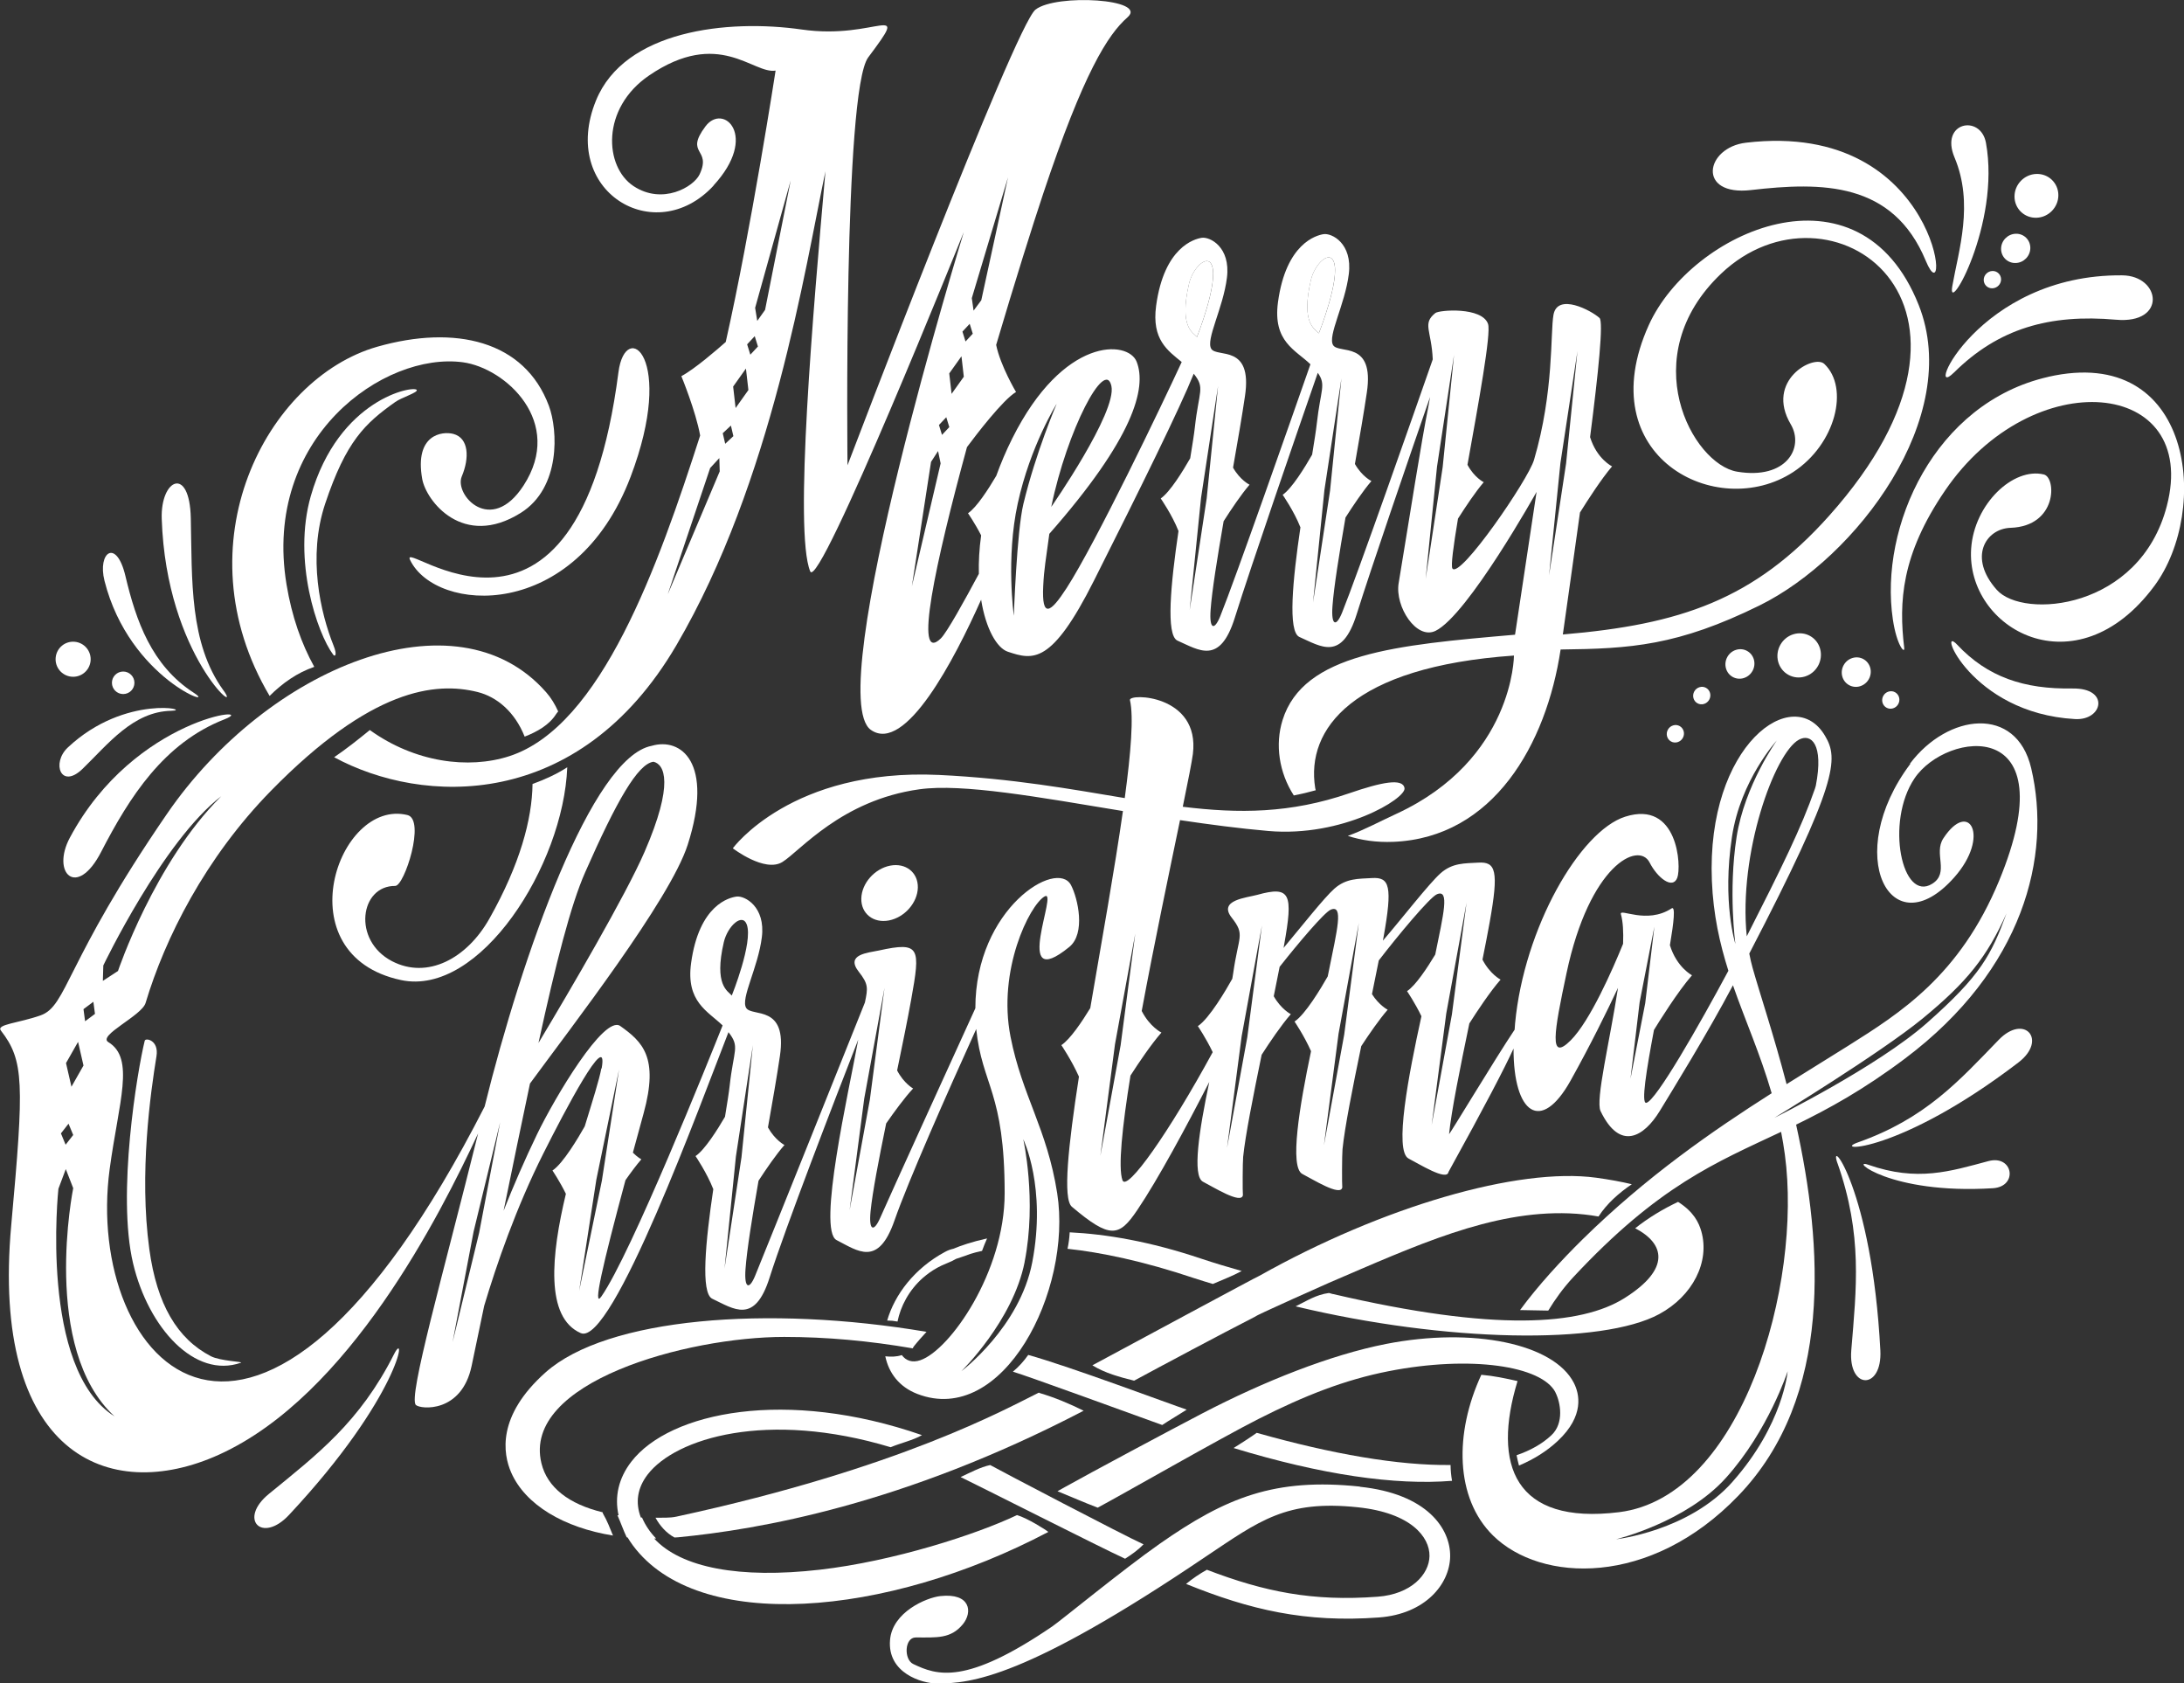 <?xml version="1.0" encoding="UTF-8"?><svg id="b" xmlns="http://www.w3.org/2000/svg" viewBox="0 0 382.43 294.7"><rect x="0" y="0" width="382.43" height="294.7" fill="#333333" stroke="none"/><g id="c"><path d="m230.93,58.35s3.75-9.4,2.63-12.5c-.76-2.11-3.37.35-4.03,3.21-1.75,7.6.7,8.49,1.4,9.28Z" style="fill:#fff; stroke-width:0px;"/><path d="m209.59,58.99s3.75-9.4,2.63-12.5c-.76-2.11-3.37.35-4.03,3.21-1.75,7.6.7,8.49,1.4,9.28Z" style="fill:#fff; stroke-width:0px;"/><path d="m69.22,155.08c1.59.02,5.35-11.61,2.12-12.4-12.19-2.99-21.66,24.51-1.12,28.89,13.82,2.95,28.45-20.1,29.11-37.25-1.88,1.21-3.95,2.15-6.08,2.92-.08,6.19-2.2,14.07-7.54,23.55-3.95,7.03-10.89,10.71-17.09,7.46-6.97-3.65-5.58-13.24.6-13.16Z" style="fill:#fff; stroke-width:0px;"/><path d="m105.3,187.02c-.34,1.93-1.53,5.64-2.91,10.16-1.08,1.91-3.79,6.51-5.65,7.73,0,0,1.27,1.87,2.35,4.08-2.57,10.71-3.66,21.63,2.6,24.38,5.5,2.41,21.16-40.67,25.87-52.68,2.04,2.6.91,3.01.21,9.37-.13,1.2-.44,3.11-.82,5.44-1.27,2.18-3.54,5.81-5.16,6.88,0,0,1.99,2.93,3.11,5.79-1.35,9.12-2.25,18.21-.17,19.19,3.78,1.79,7.42,4.54,10.03-3.71,2.76-8.71,11.26-30.74,15.52-41.65-1.66,9.15-7.21,33.35-3.79,35.09,3.73,1.9,7.28,4.76,10.13-3.41,2.44-7,9.25-22.36,14.32-33.54,1.03,9.92,4.98,10.94,4.98,28.74,0,13.8-9.58,27.45-14.75,29.23-1.44.5-2.54.08-3.26-.89,0,0,0,0,0,0-.96.31-1.93.32-2.89.21.61,2.92,2.42,5.35,5.59,6.58,14.98,5.81,27.19-18,24.51-35.12-1.78-11.34-6.13-17.02-8.17-27.39-2.3-11.68,3.31-22.99,5.94-24.56,2.63-1.57-5.94,17.22,4.35,8.83,2.9-2.36,1.51-8.5.3-10.82-2.44-4.69-16.76,4.08-16.75,21.55-5.44,11.93-14.35,31.47-16.69,36.75-1.09,2.46-2,2.24-1.66-1.2.33-3.32,1.44-9.08,2.73-15.38,1.38-1.99,3.21-4.5,4.72-6.12,0,0-1.62-.89-2.8-3.16.94-4.54,1.83-8.9,2.46-12.4,1.63-9.08,1.63-10.2-5.65-8.6-1.87.41-5.94.65-3.52,3.73,1.7,2.16,1.6,2.84,1.07,5.37-2.54,6.34-16.31,40.71-19.22,47.83-1.02,2.5-1.94,2.3-1.69-1.16.24-3.33,1.17-9.12,2.28-15.46,1.32-2.03,3.07-4.59,4.54-6.26,0,0-1.64-.84-2.89-3.08.81-4.57,1.57-8.95,2.09-12.47,1.36-9.12-4.88-6.82-5.9-8.44-1.02-1.62,2.08-7.06,2.74-12.38.67-5.37-3.01-7.3-4.42-7.12-1.24.16-6.57,1.4-7.97,11.66-.92,6.77,2.93,8.4,5.52,10.9-2.31,5.8-16.03,40-21.23,47.45-1.58,2.27.23-5.52,4.22-20.36.93-1.33,1.91-2.65,2.78-3.65,0,0-.67-.36-1.48-1.17.59-2.19,1.22-4.47,1.88-6.89,2.71-9.85-.23-12.53-4.09-15.28-2.83-2.01-11.46,12.51-14.57,18.95-2.13,4.41-4.12,8.99-5.86,13.39,1.67-8.12,3.19-15.56,4.62-22.27,7.11-9.72,24.51-32.12,27.62-41.8,4.63-14.47-1.21-18.81-6.3-17.32-10.48,1.98-22.68,36.53-29.26,63.15-40.33,78.97-70.18,44.53-65.66,10.96,1.59-11.8,4.47-19.39-.23-22.24-1.92-1.16,5.85-4.61,6.52-6.85,3.39-11.32,10.44-25.39,21.96-37.15,17.55-17.91,28.78-19.12,36.17-17.29,3.41.85,6.53,3.49,8.25,7.81,2.21-.86,4.3-2.04,5.49-3.92.12-.18.25-.33.38-.49-.56-1.24-1.24-2.38-2.11-3.36-15.75-17.95-48.78-4.35-66.39,21.29-17.93,26.09-17.44,33.62-22.14,35.28-3.86,1.36-7.8,1.56-6.95,2.65,4.08,5.27,4.08,9.17,1.82,34.04-3.63,39.93,16.86,49.06,36.4,40.2,22.76-10.33,38.66-41.9,45.35-56.23-6.19,24.92-12.29,46.19-10.9,47.54.8.77,8.01,1.47,9.76-6.83.76-3.6,1.49-7.1,2.2-10.52,2.16-7.22,5.59-17.19,10.39-26.73,3.49-6.96,11.48-22.25,10.18-14.82Zm74.11,33.91c2.16-10.88-.23-21.5-.23-21.5,0,0,4.1,8.42,1.57,21.56-2.19,11.37-12.41,19.05-12.41,19.05,0,0,9.04-8.8,11.08-19.11Zm-24.53-47.99l-2.56,19.54-3.55,19.38,2.56-19.54,3.55-19.38Zm-23.05,10.04l-1.99,19.6-2.97,19.48,1.99-19.6,2.97-19.48Zm-5.09-18.03c.66-2.84,3.27-5.22,4.03-3.09,1.12,3.13-2.63,12.42-2.63,12.42-.7-.82-3.15-1.78-1.4-9.33Zm-18.34,22.27l-3.01,19.47-3.98,19.3,3.01-19.47,3.98-19.3Zm-5.93-34.53c5.47-12.41,9.21-19,11.96-19.34,1.91.45,3.66,3.74-1.57,15.79-3.28,7.56-13.05,24.24-18.57,33.44,3.06-14.01,5.65-24.17,8.18-29.89Zm-84.38,16.32s10.44-21.79,20.65-29.62c-11.69,11.57-18.08,30.59-18.08,30.59l-2.65,1.73.08-2.7Zm-1.74,6.36l.28,2.12-1.73,1.29-.28-2.12,1.73-1.29Zm-2.68,7.02l.95,4.14-2.11,3.71-.95-4.14,2.11-3.71Zm-1.67,14.32l.82,1.98-1.33,1.7-.82-1.98,1.33-1.7Zm-1.77,11.39l1.29-3.44,1.3,3.34s-5.7,28.08,7.24,39.95c-13.24-8.32-9.83-39.86-9.83-39.86Zm73.67,7.71l-4.65,19.15,3.68-19.36,4.65-19.15-3.68,19.36Z" style="fill:#fff; stroke-width:0px;"/><path d="m334.51,133.72c-11.99,15.95-3.42,32.45,7.71,19.85,6.32-7.14,2.61-13.73-1.93-6.81-1.75,2.66,1.12,6.01-1.93,7.94-5.3,3.36-8.27-10.81-3.11-18.45,5.6-8.3,26.82-11.11,14.8,17.94-6.88,16.62-17.36,23.17-26.37,28.85-3.38,2.13-7.02,4.35-10.84,6.75-2.23-8.56-4.65-15.74-5.94-20.32-.23-.83-.43-1.68-.59-2.54,15.59-29.98,15.63-34.1,13.29-38.07-5.51-9.51-20.83,1.53-19.84,25.35.24,5.91,1.38,10.96,2.89,15.73-5.07,9.46-12.72,22.86-14.38,23.12-.93.15.04-5.8,1.35-12.76.8-1.31,4.15-6.7,6.66-9.57,0,0-2.67-1.37-3.87-5.26.7-4.12.99-6.9.3-6.45-4.39,2.87-9.2-.13-8.88,1.02.37,1.32.46,3.11.38,5.18-1.82,4.47-5.78,13.52-9.18,16.91-3.85,3.83-2.93-1.4-.72-11.78,4.02-18.93,12.62-23.15,14.55-19.35,1.34,2.64,4.03,4.79,4.84,2.66.75-1.95.15-13.66-9.13-10.69-7.92,2.53-17.69,19.45-19.27,36.18-.04.38-.05.73-.08,1.1-3.45,5.14-11.52,18.6-11.48,18.27.4-4.01,1.93-11.57,3.55-19.36,1.41-2.22,3.66-5.6,5.47-7.67,0,0-1.85-.95-3.17-3.5.48-2.37.91-4.59,1.26-6.54,1.63-9.08,1.08-10.63-2.02-10.44-2.34.14-4.5.01-6.59,1.87-2.04,1.82-6.83,8.01-10.09,11.79.03-.17.07-.36.1-.52,1.63-9.08,1.08-10.63-2.02-10.44-2.34.14-4.5.01-6.59,1.87-1.8,1.6-5.74,6.61-8.88,10.36.03-.14.06-.3.08-.44,1.63-9.08,1.15-10.47-4.69-8.85-1.84.51-6.9.9-4.48,3.98,2.42,3.08,1.19,3.14.26,9.8-.04.27-.09.58-.15.91-1.06,1.9-4.02,6.97-6.03,8.29,0,0,1.44,2.12,2.6,4.56-7.65,14.06-15.04,24.53-15.8,22.42-.79-2.2-.05-9.31,1.4-18.32,1.51-2.35,3.65-5.51,5.42-7.53,0,0-2.03-1-3.45-3.78,2.17-11.7,4.84-24.39,6.71-33.41,5.19.77,10.4,1.46,15.46,1.9,13.01,1.13,24.13-5.68,23.85-7.49-.28-1.81-4.02-1.06-9.66.88-10.33,3.56-19.4,3.57-29.17,2.37.94-4.57,1.6-7.92,1.77-9.24,1.29-10.44-11.3-10.67-11.02-9.43.67,2.87.17,9.18-.91,17.15-9.31-1.55-19.68-3.44-32.54-4.05-25.83-1.21-36.09,12.84-36.09,12.84,0,0,5.59,4.31,8.68,2.4s10.32-10.83,24-12.73c7.57-1.05,20.96,1.39,35.63,3.81-1.46,10.26-3.73,22.85-5.72,34.5-1.47,2.41-3.52,5.46-5.06,6.48,0,0,1.8,2.65,3.08,5.52-1.88,12.12-2.86,21.41-1.24,22.77,6.72,5.68,8.27,5.29,11.44.6,3.65-5.39,8.69-14.78,12.62-22.44-1.77,8.43-3.03,16.48-1.09,17.47,1.79.91,6.72,4.01,6.98,2.34-.07-.47-.05-5.73.04-6.68.38-3.76,1.75-10.63,3.24-17.89,1.41-2.2,3.44-5.2,5.11-7.11,0,0-1.69-.85-2.99-3.14.37-1.8.71-3.52,1.03-5.15,3.29-4.17,7.84-9.55,8.96-10.01,2.26-.92,1.12,3.5-.35,10.77-.05.27-.12.58-.19.92-1.21,2.13-3.93,6.66-5.81,7.9,0,0,1.7,2.5,2.89,5.19-2.02,9.6-3.81,20.33-1.51,21.5,1.79.91,6.72,4.01,6.98,2.34-.07-.47-.05-5.73.04-6.68.38-3.78,1.76-10.73,3.28-18.04,1.37-2.1,3.15-4.68,4.63-6.38,0,0-1.49-.75-2.75-2.73.42-2.05.82-4.04,1.19-5.89,3.25-4.23,8.94-11.09,10.2-11.6,2.23-.91,1.14,3.43-.31,10.56-1.38,2.29-3.42,5.41-4.94,6.41,0,0,1.38,2.02,2.52,4.39-2.26,10.28-4.82,23.61-2.24,24.92,1.79.91,6.72,4.01,6.98,2.34,6.49-11.76,9.75-18.04,11.39-21.6-.02,11.41,4.8,14.92,10,5.59,3.44-6.17,6.29-11.95,8.29-16.22-1.41,9.27-3.98,19.66-3.05,21.58,3.44,7.14,7.65,4.41,10.35,0,2.05-3.36,8.43-13.69,12.83-22.03,2.15,6.17,4.78,12.03,6.78,18.9-10.37,6.6-21.9,14.57-33.07,25.54-3.73,3.67-7.88,8.17-10.99,12.42,1.65.03,3.29.06,4.94.09,1.21-1.99,2.65-3.99,4.39-5.86,14.97-16.06,25-20.06,36.38-25.43.25,1.29.48,2.61.66,3.98,3.07,22.66-7.43,59.93-29.03,62.6-18.3,2.26-22.26-8.25-17.78-22.95-2.1-.48-4.2-.92-6.34-1.1-4.73,10.19-4.61,21.57,2.04,28.13,8.37,8.26,27.53,9.08,42.96-6.96,16.66-17.31,14.78-43.88,10.12-64.96,5.68-2.77,11.79-6.1,19.08-11.58,20.72-15.58,25.72-35.4,22.08-50.83-2.6-11.05-14.61-9.58-21.22-.79Zm-141.83,68.63l2.56-19.54,3.55-19.38-2.56,19.54-3.55,19.38Zm25.73-20.78l-3.55,19.38,2.56-19.54,3.55-19.38-2.56,19.54Zm16.97-.46l-3.55,19.38,2.56-19.54,3.55-19.38-2.56,19.54Zm15.31,15.84l2.56-19.54,3.55-19.38-2.56,19.54-3.55,19.38Zm36.42-21.5l2.58-13.23-1.6,13.39-2.58,13.23,1.6-13.39Zm16.77-10.2s-2.35-7.27-.6-18.77c1.51-9.95,7.84-16.84,7.84-16.84,0,0-5.62,7.84-7.03,16.87-1.48,9.53-.21,18.75-.21,18.75Zm11.12-35.76c2.12-1.15,4.38.74,2.96,8.06-.05.17-.1.34-.15.51-2.35,6.79-5.86,13.89-11.94,25.85-1.49-14.48,4.87-32.1,9.13-34.42Zm-11.62,129.91c-7.68,8.66-20.39,10.06-20.39,10.06,0,0,12.26-2.96,19.27-10.79,7.41-8.26,10.77-18.62,10.77-18.62,0,0-.77,9.34-9.65,19.34Zm34.04-80.32c-8.71,7.68-26.71,16.6-26.71,16.6,0,0,18.49-11.27,25.94-17.37,7.81-6.41,11.3-10.81,14.71-18.43-2.69,7.31-4.5,10.87-13.94,19.2Z" style="fill:#fff; stroke-width:0px;"/><path d="m25.35,182.16c-1.31,5.31-4.92,26.93-2.04,39.03,2.69,11.3,10.81,20.22,18.89,17.36.49-.17-3.62-.28-5.27-1.13-5.9-3.06-9.46-9.08-10.78-18.72-1.82-13.27.23-27.52,1.25-33.81.45-2.81-1.91-3.24-2.04-2.72Z" style="fill:#fff; stroke-width:0px;"/><path d="m54.98,116.74s.03,0,.05,0c-2.23-4.02-3.93-8.8-4.86-14.43-4.24-25.74,17.1-40.75,30.88-38.89,7.47,1.01,17.86,10.47,10.61,21.6-5.71,8.76-12.16,1.59-10.8-1.62,1.36-3.22,1.25-6.72-1.48-7.44-1.93-.51-6.83.07-5.45,7.88.68,3.84,7.15,12.27,17.25,5.95,7.04-4.4,6.51-14.5,4.94-18.73-4.26-11.47-16.48-14.23-30.06-10.36-19.45,5.55-34.57,34.61-18.85,61.13,2.22-2.22,4.84-4.07,7.77-5.07Z" style="fill:#fff; stroke-width:0px;"/><path d="m124.94,32.47c7.99-8.67,1.73-14.53-1.4-10.36-3.75,4.99,1.14,3.79-1.04,8.42-1.03,2.19-6.5,5.39-11.56,2.05-5.11-3.37-5.75-13.59,2.72-19.37,12.24-8.34,18.21-.2,22.15-.85,0,0-4.3,27.88-8.73,47.51-1.46,1.29-5.45,4.75-7.77,5.98,0,0,2.53,6.13,3.29,10.39-7.3,22.69-17.28,50.89-33.4,56.13-7.18,2.33-16.58,1.09-24.44-4.57-2.04,1.66-4.09,3.29-6.25,4.76,15.41,8.35,42.8,9.62,59.92-19.59,16.82-28.71,22.52-65.94,26.11-82.99-2.14,24.4-5.54,63.02-2.67,70.04,1.53,3.74,26.9-59.41,26.9-59.41,0,0-24.91,81.06-16.28,87.16,6.03,4.26,14.66-12.37,19.31-22.79.83,5.15,2.78,8.48,4.68,9.11,4.42,1.47,7.66,2.3,15.08-12.45,8.23-16.34,15.04-30.17,17.47-36.22,2.03,2.53.9,2.98.2,9.35-.13,1.2-.44,3.12-.82,5.46-1.27,2.22-3.54,5.92-5.16,7.03,0,0,2,2.87,3.11,5.7-1.35,9.16-2.25,18.28-.17,19.19,3.78,1.67,7.42,4.32,10.03-4.01,2.89-9.21,11-32.72,14.53-42.88,1.51,2.14.49,2.92-.17,8.87-.13,1.2-.44,3.12-.82,5.46-1.27,2.22-3.54,5.92-5.16,7.03,0,0,2,2.87,3.11,5.7-1.35,9.16-2.25,18.28-.17,19.19,3.78,1.67,7.42,4.32,10.03-4.01,2.49-7.95,8.87-26.53,12.84-38.01-.08.52-.17,1.03-.28,1.59-1.33,6.66-3.18,18.72-5.22,31.01-.68,4.1,3.13,9.99,6.47,8.34,5.65-2.78,17.68-24.32,17.68-24.32l-3.77,25c-20.84,1.8-37.07,3.27-40.71,14.95-1.34,4.3-.61,9.18,1.97,13.19,1.29-.25,2.57-.55,3.84-.91-.03-.15-.08-.27-.1-.43-1.62-10.25,6.44-21.18,34.81-23.15,0,0-.02,18.22-20.62,27.72-2.87,1.32-5.55,2.78-8.47,3.85,2.34.76,4.99,1.16,7.97,1.04,17.52-.72,26.8-17.08,29.29-33.67,12.22-.14,20.48-.64,34.85-7.72,16.91-8.34,35.64-32.94,27.86-52.57-10.36-26.13-39.85-12.91-47.27,3.5-10.39,22.99,11.93,34.44,25.28,25.73,7.46-4.87,9.88-14.76,5.45-18.94-1.82-1.72-10.41,2.89-5.87,10.58,2.4,4.06-.76,9.74-9.39,8.29-7.84-1.31-18.09-20.13-2.8-34.67,18.84-17.92,52.49,4.82,18.89,42.41-13.14,14.7-26.07,19.02-46.61,20.76.87-6.22,1.96-13.81,3-21.35,1.39-2.23,3.74-5.87,5.62-8.08,0,0-2.66-1.28-3.85-5.12,1.45-11.27,2.37-20.22,1.65-20.86-1.47-1.33-7.36-4.44-8.06-.55-.57,3.17.11,13.45-3.41,25.4-1.04,3.52-12.94,20.81-14.28,19.02-.31-.42.16-3.91.97-8.74,1.27-2,3.04-4.67,4.51-6.38,0,0-1.66-.81-2.85-3.05,1.96-10.92,4.17-23.01,3.6-24.66-1.06-3.02-8.55-2.45-9.23-1.9-2.33,1.88-.67,3-.45,8.11-3.27,9.37-13.2,37.71-15.87,44.32-1.02,2.53-1.94,2.36-1.69-1.11.24-3.34,1.18-9.15,2.28-15.52,1.32-2.07,3.07-4.68,4.54-6.39,0,0-1.64-.79-2.89-2.99.81-4.59,1.57-9,2.09-12.53,1.36-9.16-4.88-6.67-5.9-8.26-1.02-1.59,2.08-7.12,2.74-12.46.67-5.39-3.01-7.21-4.43-6.98-1.24.2-6.57,1.59-7.97,11.9-.94,6.93,3.09,8.37,5.68,10.88-3.35,9.58-13.14,37.55-15.79,44.1-1.02,2.53-1.94,2.36-1.69-1.11.24-3.34,1.18-9.15,2.28-15.52,1.32-2.07,3.07-4.68,4.54-6.39,0,0-1.64-.79-2.89-2.99.81-4.59,1.57-9,2.09-12.53,1.36-9.16-4.88-6.67-5.9-8.26-1.02-1.59,2.08-7.12,2.74-12.46.67-5.39-3.01-7.21-4.43-6.98-1.24.2-6.57,1.59-7.97,11.9-.8,5.93,2.03,7.83,4.48,9.84-3.45,7.48-15.04,31.66-20.15,39.57-2.83,4.38-4.38,5.38-4.1-.34.15-3.14.45-4.44,1.07-9.15,14.72-16.73,17.1-25.51,15.29-30.13-1.5-3.8-12.83-4.46-21.78,13.43-1.12,2.24-2.03,4.42-2.8,6.54-1.38,2.34-3.43,5.52-4.95,6.56,0,0,1.21,1.74,2.3,3.87-.34,2.41-.45,4.66-.4,6.73-2.48,4.64-5.6,10.28-6.66,11.31-4.83,4.7-.96-13.19,4.58-33.49,1.6-2.15,6.29-8.29,8.59-9.65,0,0-2.73-4.57-3.48-8.24,3.26-11.01,6.4-20.98,8.25-26.52,7.04-21.08,11.28-27.79,14.76-30.84,3.64-3.2-12.49-4.17-16.12-1.34-3.63,2.83-32.92,79.77-32.92,79.77,0,0-.75-65.55,3.63-71.41,7.64-10.21,1.52-2.99-11.61-4.87-13.13-1.88-31.07.18-36.06,12.42-6.47,15.85,10.33,26.01,20.59,14.9Zm148.3,48.58l2.98-19.57-1.99,19.66-2.98,19.57,1.99-19.66Zm-21.61.64l2.98-19.57-1.99,19.66-2.98,19.57,1.99-19.66Zm-16.74-15.45l-1.99,19.66-2.98,19.57,1.99-19.66,2.98-19.57Zm-5.35-17.18c.66-2.86,3.27-5.32,4.03-3.21,1.12,3.1-2.63,12.5-2.63,12.5-.7-.8-3.15-1.68-1.4-9.28Zm-16.25,18.52l-1.99,19.66-2.98,19.57,1.99-19.66,2.98-19.57Zm-5.09-17.88c.66-2.86,3.27-5.32,4.03-3.21,1.12,3.1-2.63,12.5-2.63,12.5-.7-.8-3.15-1.69-1.4-9.28Zm-13.59,17.86c1.02,4.59-10.53,21.18-10.53,21.18,2.8-13.54,9.43-26.11,10.53-21.18Zm-16.4,20.59c2.2-10.1,6.82-17.46,6.82-17.46,0,0-3.63,8.43-5.83,17.54-1.16,4.82-1.67,19.56-1.67,19.56,0,0-1.41-10.05.68-19.64Zm-18.53,14.45l3.35-21.74,1.23-1.9.45,2.16-5.03,21.49Zm5.27-26.47l-.53-1.73,1.28-1.36.53,1.73-1.28,1.36Zm1.68-7.18l-.41-3.58,2.14-3,.41,3.58-2.14,3Zm9.88-37.91l-4.68,21.52-1.35,1.82-.31-2.19,6.34-21.15Zm-6.17,27.38l-1.27,1.36-.54-1.73,1.27-1.36.54,1.73Zm-53.38,45.53l7.39-22.01,1.61-1.75.07,2.33-9.06,21.43Zm10.03-26.26l-.43-1.85,1.43-1.34.43,1.85-1.43,1.34Zm1.82-6.26l-.43-3.76,2.24-3.15.43,3.76-2.24,3.15Zm2.58-9.34l-.56-1.81,1.33-1.43.56,1.81-1.33,1.43Zm2.58-7.84l-1.37,1.93-.37-2.29,6.23-22.32-4.49,22.68Z" style="fill:#fff; stroke-width:0px;"/><path d="m358.64,65.98c-19.87,4.52-29.61,26.21-27.19,42.46.68,4.57,2.12,6.1,1.99,4.99-.96-8.03-.55-16.28,7.14-27.54,15.32-22.47,44.67-19.62,38.84,2.7-4.74,18.17-25.17,19.85-29.77,14.67-5.07-5.69-1.94-10.71,2.4-10.86,8.23-.28,8.04-8.8,5.84-9.34-5.36-1.3-12.2,5.16-12.73,12.98-.95,13.99,18.35,25.07,32.09,6.52,9.81-13.24,6.86-42.38-18.6-36.59Z" style="fill:#fff; stroke-width:0px;"/><path d="m69.2,70.38c1.13-.81,4.04-1.67,3.77-2.12-.49-.8-13.66,1.49-18.55,18.59-3.21,11.25,1.12,24,3.92,27.75.3.41.76.13.07-1.58-2.28-5.69-4.58-15.53-1.47-24.84,3.67-10.98,6.99-14.06,12.26-17.8Z" style="fill:#fff; stroke-width:0px;"/><path d="m306.61,33.27c12.41-1.43,24.85-1.5,30.61,12.4,4.49,10.85,2.92-24.74-31.48-20.69-7.16.84-8.65,9.39.88,8.29Z" style="fill:#fff; stroke-width:0px;"/><path d="m110.41,83.5c8.01-21.08-.89-27.83-2.12-18.31-7.27,56.18-38.57,28.52-36.48,32.84,4.5,9.32,28.91,10.94,38.6-14.53Z" style="fill:#fff; stroke-width:0px;"/><path d="m342.12,65.25c7.8-7.75,16.77-10.31,28.41-9.28,8.94.79,7.85-7.71,1.08-7.77-25.31-.22-34.81,22.33-29.5,17.05Z" style="fill:#fff; stroke-width:0px;"/><path d="m341.86,50.09c-.98,5.58,8.48-10.9,5.89-25.09-.92-5.03-8.12-3.65-5.5,2.57,3.41,8.11.71,16.26-.39,22.51Z" style="fill:#fff; stroke-width:0px;"/><path d="m347.36,49c0,.84.68,1.5,1.52,1.47.84-.03,1.52-.73,1.52-1.56s-.68-1.5-1.52-1.47c-.84.03-1.52.73-1.52,1.56Z" style="fill:#fff; stroke-width:0px;"/><path d="m296.53,122.21c.22.81,1.05,1.27,1.85,1.02.8-.24,1.28-1.1,1.06-1.91-.22-.81-1.05-1.27-1.85-1.02-.8.24-1.28,1.1-1.06,1.91Z" style="fill:#fff; stroke-width:0px;"/><path d="m291.91,128.9c.22.81,1.05,1.27,1.85,1.02.8-.24,1.28-1.1,1.06-1.91-.22-.81-1.05-1.27-1.85-1.02-.8.24-1.28,1.1-1.06,1.91Z" style="fill:#fff; stroke-width:0px;"/><path d="m329.63,122.98c.22.81,1.05,1.27,1.85,1.02.8-.24,1.28-1.1,1.06-1.91-.22-.81-1.05-1.27-1.85-1.02-.8.24-1.28,1.1-1.06,1.91Z" style="fill:#fff; stroke-width:0px;"/><path d="m352.96,46.04c1.42-.04,2.56-1.22,2.56-2.64s-1.15-2.53-2.56-2.48-2.56,1.22-2.56,2.64,1.15,2.53,2.56,2.48Z" style="fill:#fff; stroke-width:0px;"/><path d="m305.34,118.7c1.35-.41,2.15-1.85,1.78-3.22-.37-1.36-1.77-2.14-3.12-1.72-1.35.41-2.15,1.85-1.78,3.22s1.77,2.14,3.13,1.72Z" style="fill:#fff; stroke-width:0px;"/><path d="m325.71,120.13c1.35-.41,2.15-1.85,1.78-3.22-.37-1.36-1.77-2.14-3.12-1.72-1.35.41-2.15,1.85-1.78,3.22.37,1.36,1.77,2.14,3.13,1.72Z" style="fill:#fff; stroke-width:0px;"/><path d="m356.59,38.12c2.12-.06,3.84-1.83,3.84-3.95s-1.72-3.78-3.84-3.72c-2.12.06-3.84,1.83-3.84,3.95s1.72,3.78,3.84,3.72Z" style="fill:#fff; stroke-width:0px;"/><path d="m316.05,118.43c2.03-.62,3.22-2.77,2.67-4.82s-2.65-3.2-4.68-2.58c-2.03.62-3.22,2.77-2.67,4.82.56,2.04,2.65,3.2,4.68,2.58Z" style="fill:#fff; stroke-width:0px;"/><path d="m155.67,161.13c2.73-.53,4.99-3.1,5.05-5.75.05-2.65-2.12-4.37-4.85-3.84-2.73.53-4.99,3.1-5.05,5.75s2.12,4.37,4.85,3.84Z" style="fill:#fff; stroke-width:0px;"/><path d="m362.92,120.52c-8.51.16-14.91-2.01-20.22-7.67-3.62-3.86,2.23,11.99,20.64,13.03,4.93.28,6.11-5.47-.42-5.35Z" style="fill:#fff; stroke-width:0px;"/><path d="m12.23,146.65c-3.3,6.17,1.22,10.73,5.47,2.5,4.99-9.66,11-19.09,21.62-23.23,6.44-2.51-15.69-.59-27.09,20.73Z" style="fill:#fff; stroke-width:0px;"/><path d="m39.12,120.85c-5.99-8.28-5.47-19.27-5.71-30.14-.2-9.26-5.32-6.88-5.09.1.79,24.15,14.43,35.05,10.8,30.03Z" style="fill:#fff; stroke-width:0px;"/><path d="m69,237.06c-6,11.91-13.48,17.57-21.9,24.45-5.43,4.43-1.25,8.79,3.52,3.68,19.41-20.76,20.75-32.82,18.38-28.13Z" style="fill:#fff; stroke-width:0px;"/><path d="m321.76,203.64c4.42,12.58,3.3,21.9,2.41,32.73-.57,6.98,5.46,7,5.09.02-1.49-28.38-9.25-37.71-7.51-32.75Z" style="fill:#fff; stroke-width:0px;"/><path d="m325.3,200c11.84-4.18,17.65-10.7,24.67-17.95,4.52-4.68,8.62,0,3.46,3.95-20.98,16.03-32.8,15.65-28.13,14Z" style="fill:#fff; stroke-width:0px;"/><path d="m327.14,203.9c8.61,3.01,14.33,1.15,21.05-.64,4.33-1.15,5.24,4.47.77,4.75-18.16,1.12-25.21-5.29-21.82-4.11Z" style="fill:#fff; stroke-width:0px;"/><path d="m33.95,121.29c-7.43-4.8-10.13-12.63-11.99-20.46-1.58-6.67-4.93-4.16-3.66.86,4.4,17.34,20.15,22.51,15.65,19.6Z" style="fill:#fff; stroke-width:0px;"/><path d="m14.46,134.59c4.46-4.32,8.82-10.02,15.53-10.16,4.06-.08-8.04-3.03-18.11,6.42-2.91,2.73-1.22,7.41,2.58,3.74Z" style="fill:#fff; stroke-width:0px;"/><path d="m23.54,119.53c0-1.09-.88-1.97-1.97-1.97s-1.97.88-1.97,1.97.88,1.97,1.97,1.97,1.97-.88,1.97-1.97Z" style="fill:#fff; stroke-width:0px;"/><path d="m12.5,118.46c1.69.17,3.19-1.06,3.36-2.75.17-1.69-1.06-3.19-2.75-3.36-1.69-.17-3.19,1.06-3.36,2.75-.17,1.69,1.06,3.19,2.75,3.36Z" style="fill:#fff; stroke-width:0px;"/><path d="m167.4,220.38c.67-.23,1.29-.42,1.89-.64.04-.02.92-.39,2.67-.76.27-.74.56-1.46.88-2.18-2.6.57-4.57,1.25-5.92,1.81-.44.09-.94.27-1.45.55-5.35,2.88-8.81,7.48-10.12,12.01.61,0,1.21.06,1.81.18.53-2.63,1.98-5.49,4.48-7.68.37-.31.74-.61,1.09-.86.88-.63,1.86-1.18,2.97-1.62.72-.28,1.27-.55,1.71-.81Z" style="fill:#fff; stroke-width:0px;"/><path d="m187.31,215.73c-.05.98-.18,1.94-.38,2.88,5.83.63,13.19,2.13,22.25,5.17,1.04.35,2.13.66,3.2.99,1.69-.74,3.44-1.39,5.05-2.27-2.4-.68-4.78-1.39-7.09-2.16-9-3.03-16.67-4.3-23.03-4.61Z" style="fill:#fff; stroke-width:0px;"/><path d="m284.47,227.24c-7.63,4.8-22.75,5.9-51.01-.7-.07.03-.68-.2-.77-.19-2.27.31-3.81,1.36-5.82,2.34,26.28,6.29,53.64,6.8,63.68,1.35,5.86-3.18,8.88-9.14,7.36-14.49-.44-1.53-1.32-3.4-4.07-5.15-2.67,1.26-5.2,2.79-7.51,4.62,5.12,2.65,6.33,7.06-1.86,12.22Z" style="fill:#fff; stroke-width:0px;"/><path d="m182.04,243.86c-.05-.02-.08-.05-.13-.07-5.75,2.83-24.32,13.25-63.47,21.71-1.22.26-2.46.17-3.66.19.77,1.42,1.92,2.7,3.32,3.46.23-.02.46-.01.7-.04,13.97-1.36,39.25-5.63,70.95-22.15-2.47-1.23-5.01-2.3-7.71-3.1Z" style="fill:#fff; stroke-width:0px;"/><path d="m105.53,264.74c-5.92-1.43-9.69-4.34-10.72-8.57-3.46-14.22,25.48-22.13,42.51-22.13,7.42,0,14.9.69,22.5,2,.07-.12.12-.25.21-.36.7-.88,1.45-1.71,2.21-2.53-27.86-4.72-55.98-2.45-66.71,7.1-8.57,7.63-7.45,14.25-6.02,17.52,2.48,5.67,9.24,9.66,17.83,11.04-.54-1.31-1.04-2.63-1.73-3.8-.05-.09-.07-.18-.09-.26Z" style="fill:#fff; stroke-width:0px;"/><path d="m178.08,265.23c-7.1,3.39-21.66,8.09-34.53,9.56-14.04,1.61-24.26-.33-29-5.45.11,0,.23-.02.34-.02-1.04-1.05-1.89-2.31-2.47-3.66-.07,0-.13,0-.2,0-1.01-2.63-.61-5.2,1.2-7.55,4.89-6.34,20.88-11.29,42.54-4.76,1.57-.68,4.01-1.24,5.48-2.12-23.7-8.23-44.13-4.11-50.9,4.66-2.22,2.88-2.96,6.13-2.22,9.39-.07-.01-.14-.03-.21-.04.57,1.26,1.03,2.62,1.63,3.88.05,0,.1.01.15.02.28.46.58.92.92,1.38,11.37,15.38,44.29,12.66,72.76-2.34-.41-.36-3.65-2.41-5.48-2.95Z" style="fill:#fff; stroke-width:0px;"/><path d="m177.38,240.13c2.43.7,21.97,7.84,26.13,9.33,1.27-.85,3.01-1.86,4.29-2.69-2.95-.98-20.27-7.49-27.75-9.58-.77,1.09-1.66,2.08-2.68,2.93Z" style="fill:#fff; stroke-width:0px;"/><path d="m272.36,243.75c.9,1.75,1.56,5.38-.7,7.5-1.6,1.5-3.65,2.66-6.1,3.5.12.61.26,1.21.42,1.81,2.65-1.12,4.93-2.56,6.81-4.33,4.7-4.41,3.77-8.25,2.8-10.14-3.52-6.87-17.66-9.8-32.89-6.82-9.74,1.91-21.41,6.56-32.12,12.13-5.04,2.62-19.83,10.52-24.14,12.94-.44.25-.84.47-1.27.71,2.53,1.03,4.65,1.97,7.04,2.88,4.18-2.23,21.6-12.21,28.14-15.52,8.17-4.14,15.2-6.88,22.8-8.37,14.37-2.82,26.84-.94,29.22,3.71Z" style="fill:#fff; stroke-width:0px;"/><path d="m220.06,250.83c-1.32.93-2.68,1.8-4.05,2.66,15.42,4.69,28.27,6.55,38.25,5.74-.16-.91-.25-1.84-.26-2.77-9.15.11-20.76-1.91-33.94-5.63Z" style="fill:#fff; stroke-width:0px;"/><path d="m200.24,270.35c-3.76-1.72-24.95-12.82-26.85-13.88-1.69.34-3.6,1.37-5.18,2.1,2.98,1.43,24.45,12.3,28.8,14.3,1.17-.75,2.3-1.55,3.23-2.52Z" style="fill:#fff; stroke-width:0px;"/><path d="m238.13,260.24c-14.88-1.56-23.41,1.86-35.11,10.05-6.37,4.46-17.22,13.38-18.79,14.45-15.2,10.36-20.19,8.53-24.32,6.56-1.66-.79-1.55-4.65.45-4.65,3.63,0,6.12.27,8.24-2.31,1.74-2.12,1.36-5.52-3.96-4.93-2.41.27-8.38,2.78-8.79,7.68-.49,5.8,5.58,7.62,8.25,7.62,5.86,0,15.49-.89,46.94-22.15,9.57-6.39,14.15-10.01,26.7-8.7,9.36.98,12.62,5.22,12.57,8.54-.05,3.2-3.19,6.68-9.09,7.12-11.34.85-19.78-.85-29.89-4.72-1.28.71-2.5,1.54-3.64,2.48,11.2,4.54,20.92,6.82,33.79,5.87,8.08-.6,12.38-5.83,12.45-10.68.07-4.86-4.03-10.97-15.82-12.2Z" style="fill:#fff; stroke-width:0px;"/><path d="m274.79,212.41c1.77.07,3.49.26,5.12.55,1.45-2.25,3.58-4.13,5.83-5.65-1.8-.43-3.84-.81-6.23-1.14-13.71-1.86-37.46,5.08-59.02,17.19-.11-.03-21.72,11.63-29.21,15.65,2.24,1.38,4.76,2.05,7.31,2.69,4.92-2.66,14.86-7.97,21.23-11.23.07-.22,12.88-5.9,12.89-5.9,15.22-6.53,28.42-12.67,42.08-12.16Z" style="fill:#fff; stroke-width:0px;"/></g></svg>